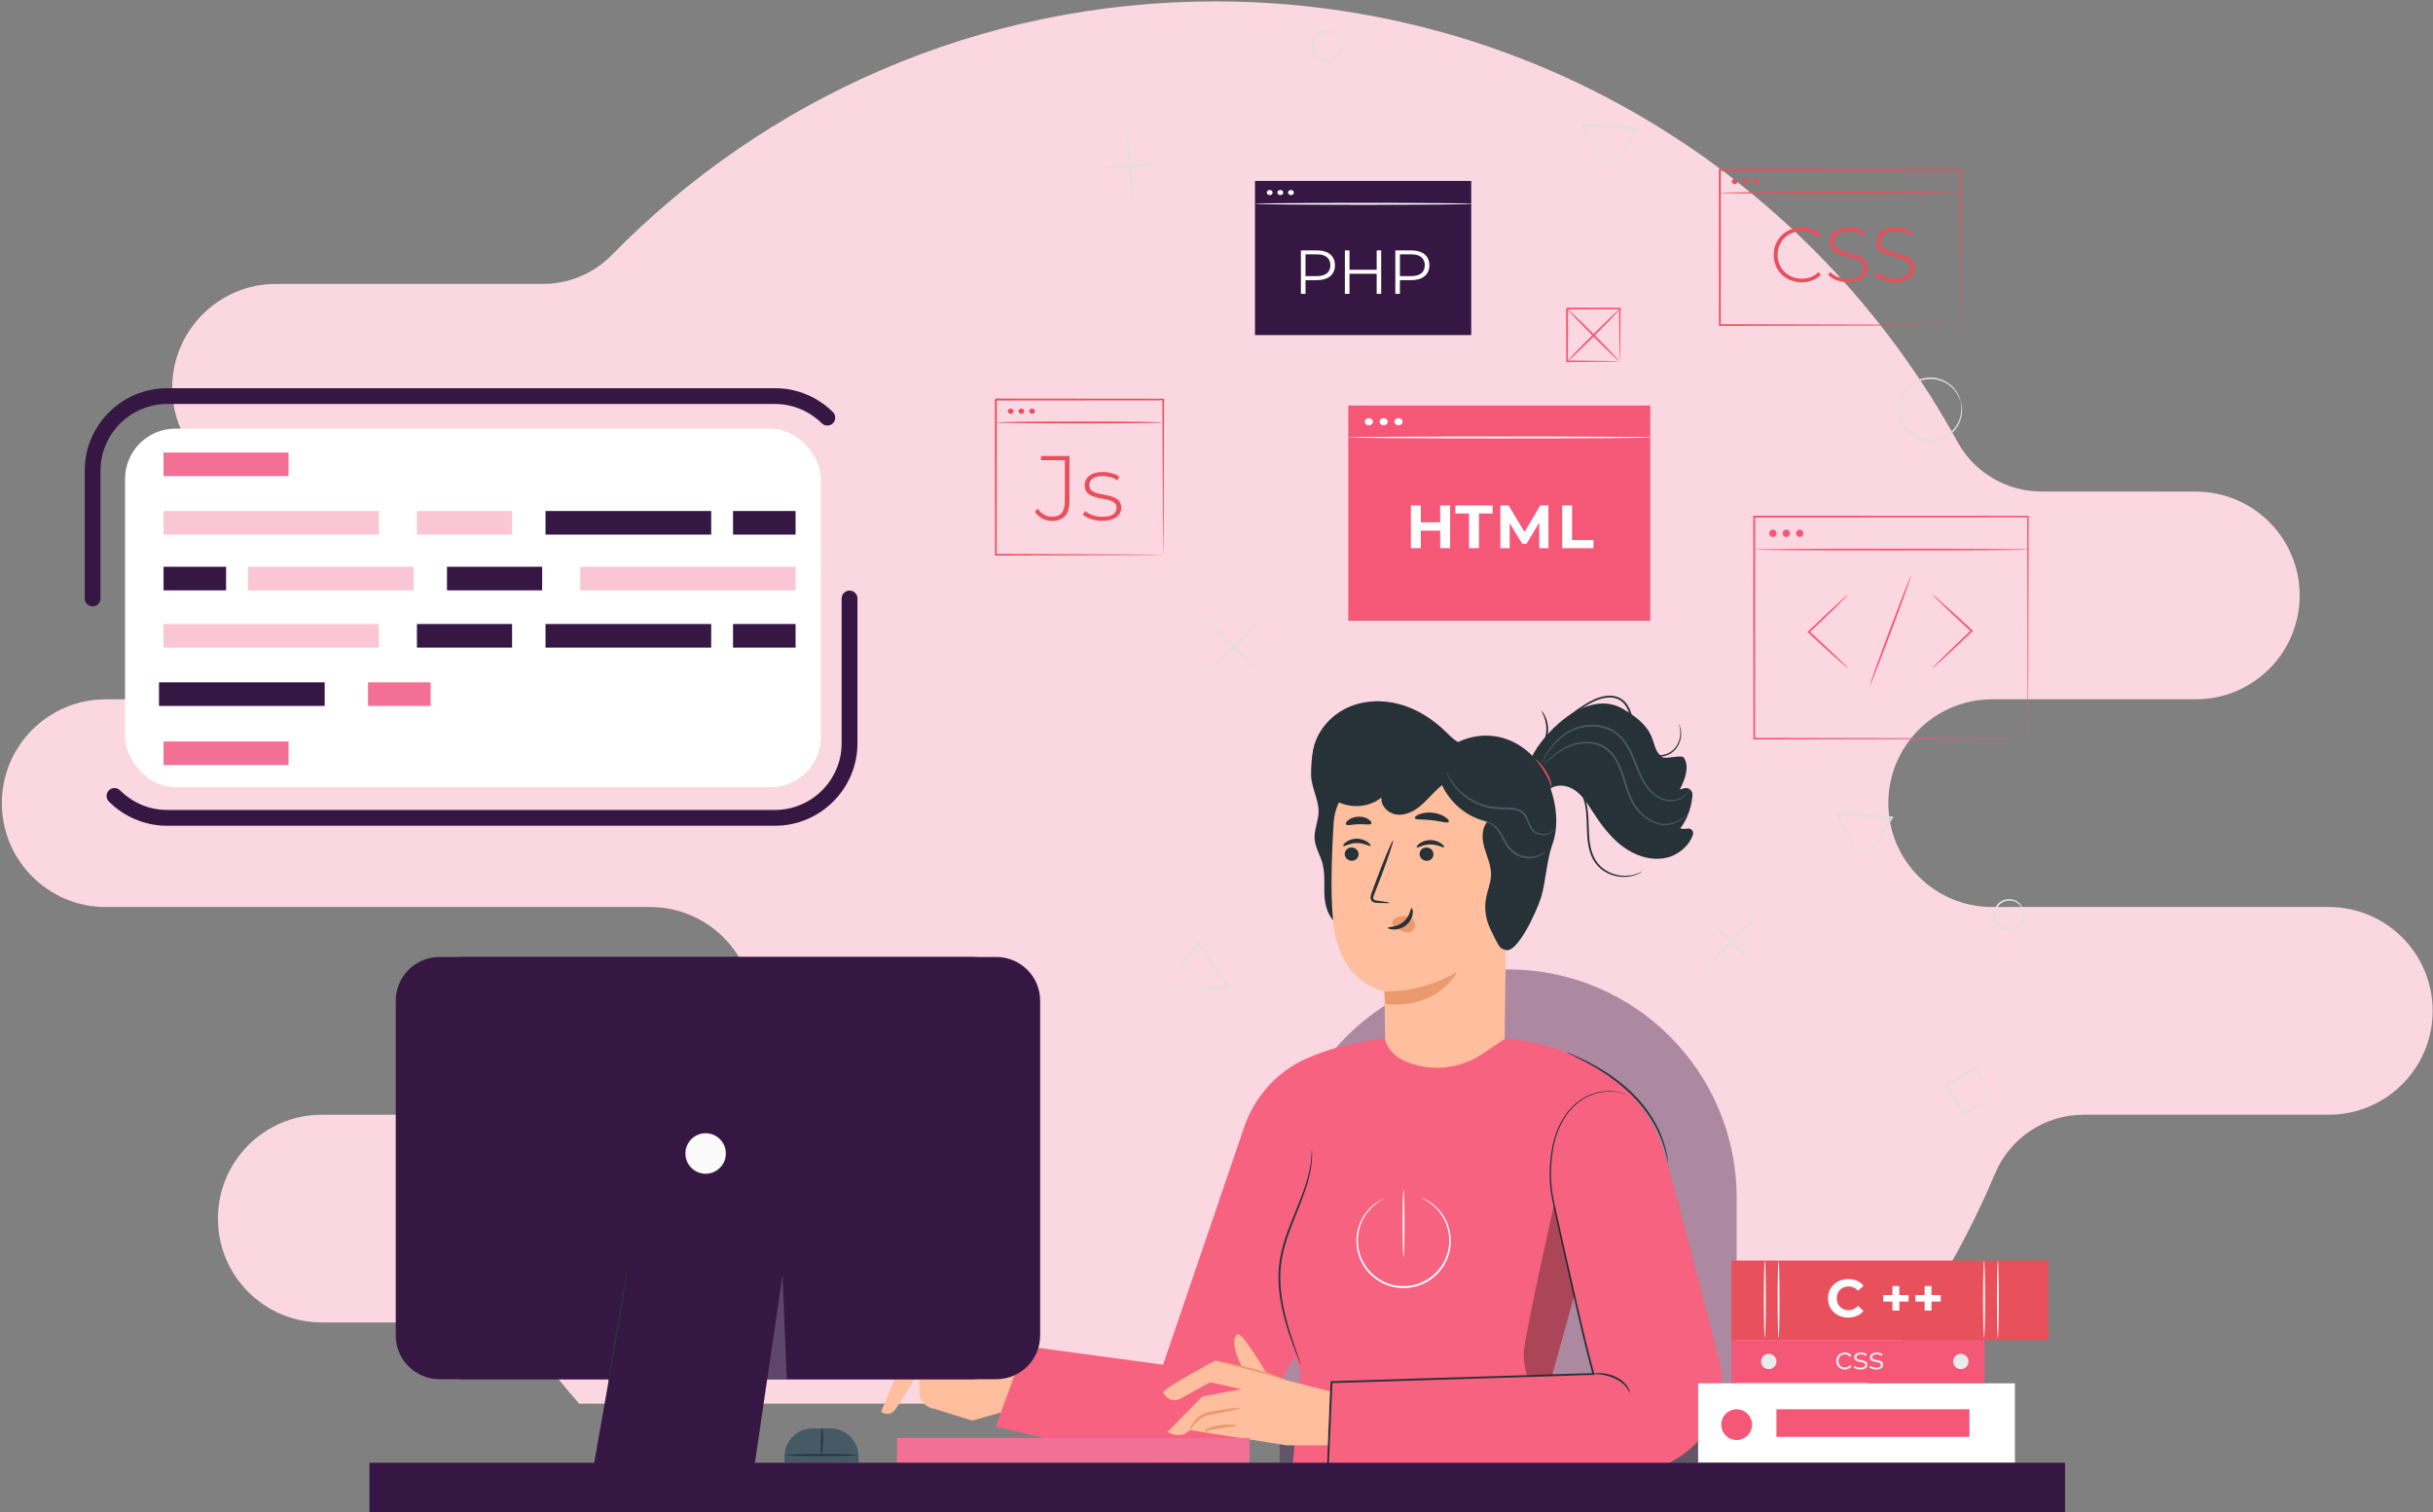 <svg width="1158" height="720" viewBox="0 0 1158 720" fill="none" xmlns="http://www.w3.org/2000/svg">
<rect x="0" y="0" width="1158" height="720" fill="#808080" stroke="none"/>
<path fill-rule="evenodd" clip-rule="evenodd" d="M275.67 668.25C269.774 661.527 264.101 654.604 258.654 647.494C250.013 636.213 236.612 629.601 222.407 629.601C194.995 629.571 153.162 629.571 153.162 629.571C125.856 629.571 103.722 607.438 103.722 580.131C103.722 552.825 125.859 530.688 153.162 530.688H309.399C336.705 530.688 358.843 508.554 358.843 481.248C358.843 453.942 336.705 431.808 309.399 431.808H50.323C23.017 431.808 0.88 409.671 0.88 382.365C0.88 355.059 23.014 332.921 50.323 332.921H228.318C255.624 332.921 277.761 310.788 277.761 283.481C277.761 256.175 255.624 234.042 228.318 234.042H131.412C104.106 234.042 81.969 211.904 81.969 184.598C81.969 157.292 104.106 135.155 131.412 135.155H258.508C270.871 135.155 282.711 130.143 291.316 121.268C364.308 46.825 465.987 0.667 578.367 0.667C730.649 0.667 863.286 85.426 931.636 210.281C939.648 224.903 954.998 233.994 971.674 233.994C1001.71 234.034 1045.1 234.034 1045.1 234.034C1072.41 234.034 1094.54 256.168 1094.54 283.474C1094.54 310.78 1072.41 332.914 1045.1 332.914H948.195C920.889 332.914 898.751 355.051 898.751 382.358C898.751 409.664 920.889 431.801 948.195 431.801H1108.39C1135.69 431.801 1157.83 453.938 1157.83 481.241C1157.83 508.547 1135.69 530.681 1108.39 530.681H991.687C973.3 530.681 956.705 541.706 949.569 558.652C932.67 598.931 909.4 635.888 881.037 668.242H275.67V668.25Z" fill="#FBD7E1"/>
<g clip-path="url(#clip0_3346_3788)">
<path d="M948.295 522.403C948.261 522.385 948.018 522.038 947.601 521.378C947.132 520.613 946.558 519.693 945.864 518.581C944.404 516.184 942.355 512.814 939.958 508.767L940.496 508.906C936.449 511.268 931.724 514.013 926.687 516.948C926.652 517.087 926.999 515.784 926.86 516.34V516.358L926.878 516.392L926.912 516.444L926.982 516.566L927.121 516.809L927.399 517.278L927.937 518.216C928.302 518.842 928.649 519.45 928.997 520.075C929.692 521.291 930.387 522.489 931.047 523.653C932.367 525.981 933.617 528.17 934.781 530.202L934.243 530.063C938.342 527.735 941.799 525.842 944.266 524.504C945.412 523.896 946.367 523.375 947.166 522.941C947.879 522.576 948.261 522.385 948.295 522.403C948.33 522.42 948.035 522.628 947.41 523.01C946.663 523.48 945.759 524.035 944.682 524.695C942.303 526.155 938.846 528.256 934.642 530.723L934.312 530.914L934.121 530.567C932.94 528.552 931.672 526.363 930.317 524.07C929.64 522.906 928.945 521.725 928.25 520.492C927.903 519.884 927.538 519.259 927.173 518.651L926.634 517.713L926.357 517.244L926.218 517L926.148 516.879L926.113 516.827L926.096 516.792L926.079 516.775C925.922 517.33 926.27 516.028 926.252 516.149C931.307 513.248 936.049 510.539 940.114 508.211L940.461 508.02L940.652 508.367C943.05 512.606 945.012 516.149 946.333 518.598C946.923 519.71 947.427 520.648 947.844 521.43C948.174 522.072 948.33 522.403 948.295 522.403Z" fill="#E0E0E0"/>
<path d="M811.207 461.206C811.033 461.033 816.679 455.092 823.818 447.953C830.957 440.813 836.898 435.168 837.072 435.342C837.245 435.515 831.6 441.456 824.461 448.595C817.321 455.735 811.381 461.38 811.207 461.206Z" fill="#E0E0E0"/>
<path d="M837.072 461.206C836.898 461.38 830.957 455.735 823.818 448.595C816.679 441.456 811.033 435.515 811.207 435.342C811.381 435.168 817.321 440.813 824.461 447.953C831.6 455.092 837.245 461.033 837.072 461.206Z" fill="#E0E0E0"/>
<path d="M574.622 320.922C574.448 320.749 580.094 314.808 587.233 307.669C594.372 300.53 600.313 294.884 600.487 295.058C600.66 295.232 595.015 301.172 587.876 308.312C580.736 315.451 574.796 321.096 574.622 320.922Z" fill="#E0E0E0"/>
<path d="M600.487 320.922C600.313 321.096 594.372 315.451 587.233 308.312C580.094 301.172 574.448 295.232 574.622 295.058C574.796 294.884 580.736 300.53 587.876 307.669C595.015 314.808 600.66 320.749 600.487 320.922Z" fill="#E0E0E0"/>
<path d="M539.169 94.533C538.925 94.55 538.109 87.55 537.362 78.9C536.615 70.232 536.198 63.197 536.441 63.179C536.685 63.162 537.501 70.162 538.248 78.813C538.995 87.463 539.412 94.498 539.169 94.533Z" fill="#E0E0E0"/>
<path d="M553.482 77.475C553.499 77.719 546.499 78.535 537.848 79.282C529.18 80.029 522.145 80.446 522.128 80.203C522.111 79.959 529.111 79.143 537.761 78.396C546.412 77.649 553.464 77.232 553.482 77.475Z" fill="#E0E0E0"/>
<path d="M394.125 266.327C394.107 266.327 393.986 266.154 393.795 265.841C393.569 265.459 393.274 265.007 392.944 264.451C392.162 263.166 391.12 261.411 389.817 259.24C387.142 254.689 383.39 248.349 378.926 240.775L379.464 240.914C371.96 245.257 363.153 250.381 353.738 255.835C353.704 255.974 354.051 254.672 353.912 255.227V255.245L353.929 255.28L353.964 255.332L354.034 255.436L354.155 255.662L354.416 256.096L354.92 256.982L355.927 258.736C356.587 259.9 357.265 261.047 357.907 262.176C359.21 264.451 360.495 266.675 361.746 268.846C364.23 273.171 366.575 277.253 368.712 281.023L368.173 280.884C375.834 276.558 382.243 272.945 386.829 270.34C389.053 269.106 390.842 268.116 392.144 267.387C392.718 267.074 393.187 266.814 393.586 266.605C393.934 266.414 394.107 266.327 394.125 266.327C394.159 266.345 393.569 266.727 392.388 267.439C391.12 268.203 389.4 269.228 387.246 270.531C382.643 273.241 376.233 277.027 368.573 281.544L368.243 281.735L368.052 281.387C365.88 277.653 363.501 273.571 360.999 269.263C359.749 267.109 358.463 264.885 357.143 262.61C356.483 261.481 355.823 260.334 355.145 259.171L354.138 257.416L353.634 256.53L353.374 256.096L353.252 255.87L353.182 255.766L353.148 255.714L353.13 255.679V255.662C352.974 256.218 353.321 254.897 353.304 255.036C362.736 249.617 371.56 244.545 379.082 240.219L379.429 240.028L379.62 240.376C383.998 248.123 387.663 254.602 390.286 259.257C391.502 261.446 392.474 263.201 393.204 264.503C393.829 265.702 394.177 266.345 394.125 266.327Z" fill="#E0E0E0"/>
<path d="M963.077 433.587C962.991 433.605 962.834 433.014 962.278 432.076C961.722 431.156 960.663 429.905 958.874 429.21C957.137 428.498 954.635 428.498 952.586 429.957C950.536 431.329 949.233 434.23 949.98 437.009C950.675 439.806 953.246 441.699 955.695 441.89C958.179 442.151 960.385 440.935 961.549 439.459C962.765 437.982 963.077 436.349 963.112 435.29C963.147 434.195 962.991 433.605 963.077 433.587C963.112 433.57 963.39 434.143 963.477 435.29C963.546 436.401 963.321 438.173 962.07 439.858C960.871 441.526 958.457 442.967 955.643 442.724C952.864 442.551 949.928 440.431 949.129 437.235C948.278 434.056 949.806 430.773 952.134 429.262C954.462 427.664 957.276 427.751 959.134 428.619C961.045 429.471 962.122 430.895 962.591 431.92C963.077 432.927 963.112 433.57 963.077 433.587Z" fill="#E0E0E0"/>
<path d="M638.371 20.153C638.284 20.17 638.128 19.58 637.572 18.642C637.016 17.721 635.957 16.47 634.168 15.775C632.431 15.063 629.929 15.063 627.88 16.522C625.83 17.895 624.527 20.796 625.274 23.575C625.969 26.372 628.54 28.265 630.989 28.456C633.473 28.716 635.679 27.5 636.843 26.024C638.059 24.548 638.371 22.915 638.406 21.855C638.458 20.761 638.302 20.17 638.371 20.153C638.406 20.136 638.684 20.709 638.771 21.855C638.84 22.967 638.615 24.739 637.364 26.424C636.165 28.091 633.751 29.533 630.937 29.29C628.157 29.116 625.222 26.997 624.423 23.801C623.572 20.622 625.1 17.339 627.428 15.828C629.756 14.229 632.57 14.316 634.428 15.185C636.339 16.036 637.416 17.46 637.885 18.485C638.371 19.493 638.406 20.136 638.371 20.153Z" fill="#E0E0E0"/>
<path d="M315.367 218.958C315.281 218.975 315.124 218.385 314.568 217.447C314.013 216.526 312.953 215.275 311.164 214.58C309.427 213.868 306.925 213.868 304.876 215.327C302.826 216.7 301.523 219.6 302.27 222.38C302.965 225.176 305.536 227.07 307.985 227.261C310.469 227.521 312.675 226.305 313.839 224.829C315.055 223.352 315.367 221.72 315.402 220.66C315.437 219.583 315.281 218.975 315.367 218.958C315.402 218.94 315.68 219.514 315.767 220.66C315.836 221.772 315.611 223.544 314.36 225.228C313.161 226.896 310.747 228.338 307.933 228.095C305.154 227.921 302.218 225.802 301.419 222.606C300.568 219.427 302.096 216.144 304.424 214.633C306.752 213.034 309.566 213.121 311.424 213.99C313.335 214.841 314.412 216.265 314.881 217.29C315.367 218.298 315.402 218.94 315.367 218.958Z" fill="#E0E0E0"/>
<path d="M933.218 191.182C933.113 191.217 932.853 189.914 931.689 187.865C930.56 185.867 928.284 183.105 924.428 181.524C922.517 180.76 920.242 180.274 917.827 180.482C915.43 180.691 912.859 181.455 910.636 183.036C909.507 183.8 908.482 184.755 907.596 185.867C906.693 186.961 905.946 188.229 905.425 189.602C904.313 192.329 904.105 195.525 904.869 198.547C905.685 201.57 907.422 204.245 909.733 206.086C910.862 207.024 912.13 207.771 913.45 208.292C914.77 208.831 916.125 209.178 917.48 209.282C920.19 209.578 922.795 208.987 925.001 208.014C927.207 207.007 928.962 205.478 930.247 203.88C932.853 200.615 933.478 197.088 933.496 194.795C933.513 192.468 933.113 191.2 933.218 191.182C933.252 191.182 933.339 191.495 933.496 192.086C933.669 192.694 933.826 193.614 933.86 194.795C933.965 197.14 933.426 200.823 930.768 204.28C929.448 205.982 927.642 207.615 925.331 208.692C923.039 209.751 920.277 210.412 917.411 210.116C915.986 210.012 914.527 209.665 913.137 209.091C911.73 208.553 910.393 207.771 909.177 206.781C906.71 204.836 904.869 201.987 904 198.773C903.184 195.56 903.41 192.155 904.608 189.272C905.182 187.813 905.963 186.475 906.936 185.311C907.874 184.147 908.968 183.122 910.167 182.341C912.529 180.691 915.239 179.909 917.775 179.718C920.329 179.527 922.691 180.083 924.671 180.916C928.667 182.653 930.942 185.589 932.002 187.691C932.558 188.751 932.87 189.636 933.009 190.244C933.183 190.852 933.252 191.182 933.218 191.182Z" fill="#E0E0E0"/>
<path d="M886.439 411.075C886.439 411.127 886.127 410.554 885.536 409.46C884.876 408.226 884.007 406.628 882.965 404.683C880.742 400.566 877.563 394.643 873.95 387.677L873.603 387L874.349 387.052C878.345 387.295 882.705 387.573 887.238 387.851C891.946 388.164 896.462 388.459 900.596 388.737L901.326 388.789L900.926 389.397C896.723 395.876 893.04 401.365 890.487 405.169C889.271 406.976 888.281 408.452 887.516 409.581C886.804 410.606 886.439 411.127 886.439 411.075C886.439 411.023 886.804 410.415 887.482 409.321C888.211 408.122 889.166 406.576 890.348 404.683C892.78 400.74 896.167 395.285 900.214 388.963L900.544 389.623C896.41 389.362 891.894 389.084 887.186 388.789C882.653 388.494 878.31 388.198 874.297 387.938L874.697 387.312C878.154 394.104 881.037 399.976 883.104 404.214C884.094 406.246 884.911 407.914 885.553 409.217C886.109 410.363 886.439 411.04 886.439 411.075Z" fill="#E0E0E0"/>
<path d="M765.298 83.069C765.298 83.121 764.985 82.547 764.394 81.453C763.734 80.22 762.866 78.622 761.824 76.676C759.6 72.559 756.421 66.636 752.808 59.671L752.461 58.993L753.208 59.045C757.203 59.288 761.563 59.566 766.097 59.844C770.804 60.157 775.32 60.452 779.455 60.73L780.184 60.782L779.785 61.39C775.581 67.87 771.898 73.359 769.345 77.163C768.129 78.969 767.139 80.446 766.375 81.575C765.662 82.6 765.298 83.121 765.298 83.069C765.298 83.016 765.662 82.409 766.34 81.314C767.069 80.116 768.025 78.57 769.206 76.676C771.638 72.733 775.025 67.279 779.072 60.956L779.403 61.616C775.268 61.355 770.752 61.078 766.045 60.782C761.511 60.487 757.168 60.192 753.156 59.931L753.555 59.306C757.012 66.098 759.896 71.969 761.963 76.207C762.953 78.24 763.769 79.907 764.412 81.21C764.985 82.356 765.298 83.016 765.298 83.069Z" fill="#E0E0E0"/>
<path d="M555.202 470.5C555.167 470.517 555.514 469.979 556.192 468.936C556.956 467.773 557.946 466.261 559.162 464.42C561.733 460.529 565.433 454.901 569.862 448.387L570.21 447.866L570.557 448.387C573.111 452.174 575.907 456.308 578.843 460.633C581.101 464.003 583.272 467.234 585.287 470.257L585.739 470.934H584.922C576.202 470.917 568.664 470.778 563.4 470.691C560.899 470.639 558.849 470.604 557.286 470.569C555.896 470.552 555.167 470.517 555.202 470.5C555.254 470.482 556.07 470.448 557.547 470.43C559.145 470.395 561.247 470.361 563.8 470.309C569.098 470.222 576.428 470.083 584.922 470.065L584.558 470.743C582.525 467.738 580.337 464.507 578.078 461.137C575.178 456.794 572.398 452.643 569.845 448.856H570.54C566.18 455.144 562.393 460.46 559.648 464.298C558.328 466.14 557.251 467.651 556.418 468.815C555.671 469.892 555.254 470.482 555.202 470.5Z" fill="#E0E0E0"/>
<path opacity="0.4" d="M826.579 696.385H609.066V570.276C609.066 510.208 657.756 461.519 717.823 461.519C777.89 461.519 826.579 510.208 826.579 570.276V696.385Z" fill="#361643"/>
<path d="M442.449 635.206L431.506 642.936L419.329 672.153C419.329 672.153 422.629 674.359 425.183 672.014C427.736 669.669 437.499 652.664 437.499 652.664L437.568 662.704C437.603 666.786 440.66 670.19 444.707 670.677L462.738 676.305L484.868 669.999L486.761 643.666L442.449 635.206Z" fill="#FFBE9D"/>
<path d="M639.048 441.057C633.628 439.493 630.97 433.292 630.484 427.664C629.998 422.036 630.918 416.269 629.39 410.832C628.295 406.976 626.002 403.432 625.707 399.437C625.395 395.129 627.462 390.978 627.583 386.652C627.739 380.625 624.126 375.031 624.022 369.004C623.901 360.666 625.394 346.891 633.715 347.36C642.035 347.829 655.411 362.438 654.368 370.706" fill="#263238"/>
<path d="M717.823 372.026L717.666 380.347L715.999 504.997C715.808 519.467 703.214 530.827 687.72 530.497C672.069 530.167 659.371 518.06 659.319 503.434C659.267 488.078 658.937 471.924 658.937 471.924C658.937 471.924 639.169 468.641 635.07 442.846C633.037 430.026 633.68 408.991 634.757 391.794C635.73 376.317 649.383 364.765 664.808 366.398L717.823 372.026Z" fill="#FFBE9D"/>
<path d="M640.038 406.455C639.968 408.209 641.41 409.703 643.234 409.79C645.058 409.894 646.586 408.556 646.638 406.802C646.708 405.048 645.266 403.554 643.46 403.467C641.618 403.38 640.09 404.718 640.038 406.455Z" fill="#263238"/>
<path d="M639.308 402.755C639.725 403.189 642.227 401.33 645.787 401.348C649.348 401.313 651.954 403.137 652.336 402.703C652.527 402.511 652.11 401.73 650.964 400.896C649.852 400.08 647.941 399.263 645.718 399.281C643.495 399.298 641.636 400.114 640.559 400.948C639.482 401.782 639.117 402.564 639.308 402.755Z" fill="#263238"/>
<path d="M675.665 406.455C675.595 408.209 677.037 409.703 678.861 409.79C680.685 409.894 682.213 408.556 682.265 406.802C682.335 405.048 680.893 403.554 679.087 403.467C677.245 403.38 675.734 404.718 675.665 406.455Z" fill="#263238"/>
<path d="M674.309 403.415C674.726 403.849 677.228 401.99 680.789 402.008C684.35 401.973 686.955 403.797 687.337 403.363C687.528 403.172 687.112 402.39 685.965 401.556C684.853 400.74 682.943 399.923 680.719 399.941C678.496 399.958 676.637 400.774 675.56 401.608C674.483 402.442 674.101 403.224 674.309 403.415Z" fill="#263238"/>
<path d="M661.386 429.818C661.403 429.61 659.197 429.227 655.602 428.776C654.698 428.689 653.83 428.498 653.673 427.873C653.465 427.212 653.847 426.24 654.281 425.18C655.133 422.974 656.036 420.681 656.974 418.267C660.708 408.418 663.401 400.306 663.019 400.167C662.619 400.028 659.267 407.896 655.532 417.746C654.629 420.177 653.778 422.488 652.961 424.711C652.614 425.736 652.023 426.917 652.492 428.272C652.735 428.949 653.413 429.436 653.986 429.61C654.577 429.783 655.08 429.801 655.532 429.818C659.128 430.009 661.369 430.026 661.386 429.818Z" fill="#263238"/>
<path d="M658.919 471.941C658.919 471.941 676.272 473.053 693.469 462.718C693.469 462.718 685.096 480.435 659.266 478.021L658.919 471.941Z" fill="#EB996E"/>
<path d="M662.898 438.399C664.183 436.714 666.424 435.776 668.647 436.019C670.193 436.193 671.757 436.923 672.695 438.191C673.633 439.441 673.824 441.23 672.972 442.429C672.017 443.784 670.002 444.097 668.3 443.61C666.597 443.124 665.138 442.012 663.749 440.9C663.367 440.588 662.967 440.275 662.724 439.841C662.481 439.424 662.429 438.868 662.724 438.521" fill="#EB996E"/>
<path d="M671.861 432.284C671.287 432.25 671.27 436.123 667.97 438.85C664.669 441.595 660.552 441.161 660.518 441.717C660.466 441.96 661.438 442.464 663.175 442.516C664.878 442.568 667.379 442.029 669.394 440.344C671.409 438.659 672.277 436.419 672.416 434.838C672.555 433.222 672.121 432.267 671.861 432.284Z" fill="#263238"/>
<path d="M673.389 389.466C673.737 390.439 677.297 389.97 681.466 390.474C685.653 390.891 689.023 392.124 689.578 391.256C689.822 390.839 689.231 389.935 687.876 388.997C686.521 388.059 684.367 387.173 681.866 386.896C679.365 386.618 677.054 387.017 675.543 387.642C673.997 388.25 673.233 389.015 673.389 389.466Z" fill="#263238"/>
<path d="M640.628 392.454C641.253 393.271 643.703 392.419 646.656 392.385C649.609 392.246 652.093 392.923 652.683 392.089C652.926 391.672 652.544 390.873 651.45 390.109C650.373 389.345 648.584 388.719 646.551 388.789C644.519 388.858 642.765 389.588 641.74 390.422C640.68 391.221 640.35 392.055 640.628 392.454Z" fill="#263238"/>
<path d="M727.342 364.106C732.709 349.532 755.048 327.558 772.227 337.355C791.039 348.073 784.352 355.49 791.178 360.423C792.811 361.604 800.437 359.068 801.496 360.77C804.293 365.269 801.931 371.071 799.533 375.813C800.072 375.744 800.645 375.57 801.236 375.362C803.355 374.58 805.648 376.161 805.526 378.401C805.196 384.099 803.06 390.161 799.707 394.365C800.888 394.643 802.104 394.678 803.303 394.469C804.953 394.191 806.291 395.807 805.752 397.405C803.859 402.894 798.613 407.219 792.794 408.418C785.62 409.911 778.046 407.306 772.192 402.894C766.339 398.482 761.944 392.437 757.966 386.288C755.656 382.709 753.38 378.975 749.941 376.456C746.501 373.955 741.551 372.982 738.025 375.362" fill="#263238"/>
<path d="M738.042 374.788C737.973 374.754 738.042 374.528 738.007 374.128C737.973 373.729 737.834 373.138 737.573 372.426C737.069 371.002 736.044 369.108 734.776 367.145C733.491 365.182 732.171 363.515 731.111 362.403C730.069 361.291 729.287 360.718 729.357 360.597C729.409 360.51 730.347 360.892 731.546 361.934C732.761 362.976 734.203 364.627 735.523 366.659C736.826 368.691 737.782 370.689 738.164 372.252C738.372 373.034 738.424 373.694 738.337 374.163C738.285 374.597 738.059 374.823 738.042 374.788Z" fill="#E8505B"/>
<path d="M781.642 414.775C781.659 414.792 781.451 414.966 781.016 415.244C780.599 415.557 779.939 415.904 779.036 416.304C777.264 417.085 774.398 417.745 770.907 417.381C767.467 416.981 763.264 415.418 760.137 411.857C758.591 410.085 757.445 407.862 756.715 405.447C755.985 403.033 755.621 400.427 755.447 397.787C755.117 392.506 755.325 387.486 754.387 383.074C753.936 380.868 753.224 378.853 752.251 377.116C751.261 375.414 749.993 374.024 748.638 373.016C745.945 370.949 743.097 370.393 741.238 370.515C739.345 370.671 738.389 371.227 738.354 371.14C738.337 371.106 738.58 370.984 739.032 370.758C739.501 370.55 740.23 370.307 741.203 370.168C743.131 369.924 746.154 370.393 749.02 372.513C750.462 373.538 751.817 374.962 752.894 376.751C753.936 378.54 754.7 380.642 755.204 382.9C756.211 387.434 756.038 392.523 756.35 397.735C756.524 400.34 756.871 402.859 757.566 405.204C758.261 407.532 759.338 409.668 760.78 411.336C763.698 414.723 767.693 416.304 771.011 416.773C774.381 417.224 777.16 416.668 778.932 416.008C780.721 415.313 781.59 414.688 781.642 414.775Z" fill="#263238"/>
<path d="M798.978 344.651C798.995 344.633 799.186 344.963 799.481 345.623C799.742 346.301 800.072 347.326 800.141 348.715C800.211 350.087 800.055 351.825 799.308 353.648C798.578 355.472 797.223 357.418 795.069 358.738C792.933 360.041 790.049 360.579 787.148 360.006C784.282 359.45 781.294 357.609 779.731 354.639C778.029 351.772 777.421 348.316 776.743 344.928C776.066 341.541 775.406 337.876 773.096 335.114C771.966 333.759 770.42 332.787 768.753 332.37C767.085 331.901 765.331 331.987 763.663 332.283C760.311 332.925 757.288 334.489 754.596 336.156C749.142 339.491 744.643 343.139 741.134 346.457C737.608 349.775 735.054 352.763 733.335 354.847C732.536 355.854 731.893 356.654 731.389 357.296C730.955 357.852 730.694 358.147 730.677 358.13C730.659 358.113 730.851 357.783 731.233 357.192C731.615 356.584 732.24 355.733 733.039 354.639C734.672 352.467 737.191 349.41 740.682 346.005C744.174 342.601 748.673 338.866 754.162 335.462C756.889 333.759 759.981 332.126 763.507 331.432C765.261 331.102 767.155 331.015 768.996 331.518C770.837 331.987 772.54 333.064 773.79 334.558C776.309 337.598 776.934 341.402 777.612 344.789C778.289 348.194 778.863 351.547 780.443 354.256C781.902 357.053 784.595 358.738 787.287 359.294C789.997 359.867 792.707 359.398 794.722 358.199C796.771 357.018 798.092 355.194 798.821 353.475C799.586 351.738 799.794 350.087 799.759 348.75C799.724 346.04 798.856 344.685 798.978 344.651Z" fill="#263238"/>
<path d="M733.734 338.501C733.803 338.432 734.759 339.405 735.627 341.385C736.513 343.33 737.208 346.37 736.652 349.67C736.079 352.971 734.411 355.594 732.935 357.14C731.441 358.703 730.225 359.311 730.173 359.224C730.086 359.103 731.146 358.321 732.448 356.723C733.751 355.142 735.228 352.606 735.766 349.532C736.287 346.44 735.749 343.573 735.054 341.645C734.342 339.682 733.612 338.588 733.734 338.501Z" fill="#263238"/>
<path d="M736.305 370.585C732.396 360.649 723.364 352.797 712.889 350.73C706.532 349.48 699.775 350.452 693.956 353.284C691.732 352.033 689.926 350.122 688.084 348.333C681.901 342.288 674.379 337.477 666.024 335.218C657.669 332.96 648.48 333.395 640.715 337.181C632.933 340.968 626.767 348.246 625.064 356.723C623.379 365.2 626.541 374.667 633.472 379.826C640.402 385.002 650.877 385.159 657.53 379.652C657.061 383.456 660.396 386.982 664.165 387.695C667.935 388.407 671.808 386.861 674.883 384.568C677.957 382.292 680.424 379.305 683.169 376.63C684.176 375.622 685.236 374.667 686.33 373.746C690.36 382.466 698.576 389.275 708.026 391.134C705.038 394.382 705.299 399.454 706.532 403.71C707.765 407.949 709.78 412.1 709.676 416.512C709.589 420.212 708.026 423.721 707.331 427.351C706.358 432.406 707.105 437.791 709.415 442.394C710.319 444.183 711.396 446.667 712.386 448.404C714.14 451.496 714.14 451.496 716.694 452.278C722.009 453.911 731.181 434.63 733.56 426.969C735.523 420.577 736.305 409.112 738.598 402.842C742.715 391.568 740.213 380.521 736.305 370.585Z" fill="#263238"/>
<path d="M739.883 394.73C739.9 394.747 739.796 394.938 739.536 395.303C739.258 395.65 738.806 396.137 738.059 396.571C737.33 397.023 736.339 397.405 735.123 397.544C733.925 397.683 732.483 397.544 731.076 396.849C730.381 396.484 729.704 395.998 729.148 395.355C728.592 394.712 728.158 393.931 727.776 393.132C727.011 391.533 726.525 389.692 725.413 388.198C724.319 386.687 722.46 385.819 720.411 385.523C718.361 385.193 716.155 385.297 713.879 385.245C711.586 385.193 709.346 384.881 707.244 384.325C705.159 383.751 703.214 382.935 701.442 382.032C697.933 380.156 695.154 377.811 693.191 375.553C691.228 373.294 689.96 371.193 689.265 369.664C688.866 368.934 688.692 368.292 688.519 367.892C688.362 367.475 688.31 367.267 688.327 367.25C688.536 367.128 689.648 370.776 693.66 375.118C695.64 377.29 698.385 379.496 701.824 381.285C703.561 382.136 705.437 382.9 707.47 383.456C709.502 383.977 711.656 384.273 713.897 384.342C716.138 384.377 718.378 384.29 720.55 384.637C722.704 384.95 724.858 385.958 726.073 387.695C727.307 389.397 727.741 391.273 728.453 392.819C728.801 393.601 729.183 394.313 729.669 394.903C730.155 395.494 730.746 395.946 731.354 396.276C733.925 397.596 736.496 396.988 737.868 396.276C739.327 395.511 739.796 394.643 739.883 394.73Z" fill="#455A64"/>
<path d="M735.871 405.239C735.906 405.274 735.558 405.691 734.794 406.298C734.03 406.889 732.796 407.636 731.111 408.14C729.444 408.643 727.272 408.887 724.98 408.348C722.704 407.844 720.307 406.594 718.466 404.579C716.642 402.546 715.617 400.201 714.54 398.239C713.498 396.241 712.351 394.608 711.101 393.496C709.867 392.367 708.617 391.794 707.713 391.568C706.81 391.342 706.271 391.36 706.271 391.273C706.271 391.238 706.81 391.082 707.783 391.221C708.756 391.342 710.145 391.881 711.517 393.01C712.907 394.104 714.192 395.841 715.269 397.839C716.399 399.819 717.441 402.095 719.126 403.971C720.828 405.829 723.034 407.028 725.153 407.532C727.29 408.07 729.322 407.914 730.92 407.514C734.203 406.681 735.767 405.083 735.871 405.239Z" fill="#455A64"/>
<path d="M804.345 374.945C804.362 374.945 804.31 375.292 804.102 375.935C803.876 376.56 803.407 377.463 802.538 378.419C801.67 379.357 800.35 380.295 798.613 380.903C796.893 381.511 794.722 381.736 792.464 381.146C787.912 380.034 783.622 375.917 780.999 370.515C778.22 365.2 776.708 358.651 772.696 353.162C770.716 350.435 768.041 348.385 765.088 347.221C762.135 346.075 759.025 345.693 756.124 345.918C750.236 346.318 745.442 349.149 742.159 352.102C738.841 355.073 736.826 358.165 735.575 360.319C734.325 362.49 733.769 363.775 733.699 363.741C733.664 363.723 733.786 363.393 734.029 362.785C734.272 362.16 734.672 361.274 735.263 360.145C736.444 357.921 738.389 354.743 741.724 351.633C745.007 348.559 749.941 345.554 756.055 345.085C759.077 344.824 762.326 345.206 765.418 346.405C768.51 347.603 771.358 349.792 773.408 352.623C777.56 358.338 779.036 364.922 781.729 370.133C784.247 375.414 788.329 379.391 792.62 380.52C794.739 381.128 796.789 380.955 798.439 380.416C800.107 379.878 801.409 379.044 802.278 378.175C804.032 376.404 804.223 374.892 804.345 374.945Z" fill="#455A64"/>
<path d="M803.685 387.156C803.702 387.173 803.494 387.434 803.042 387.903C802.591 388.354 801.896 389.015 800.923 389.744C799.933 390.456 798.665 391.29 797.032 391.915C795.417 392.558 793.402 393.01 791.178 392.801C786.749 392.298 781.85 389.484 778.376 384.776C776.622 382.431 775.336 379.617 774.312 376.664C773.269 373.694 772.453 370.567 771.341 367.493C770.23 364.418 768.823 361.517 766.842 359.189C764.914 356.827 762.326 355.246 759.634 354.517C754.179 353.04 748.899 354.43 745.147 356.358C741.325 358.321 738.65 360.631 736.844 362.229C736.01 362.994 735.332 363.619 734.794 364.105C734.325 364.54 734.064 364.765 734.047 364.731C734.03 364.713 734.238 364.453 734.655 363.966C735.089 363.497 735.732 362.803 736.6 361.951C738.355 360.284 740.978 357.852 744.851 355.785C748.655 353.735 754.092 352.189 759.842 353.7C762.673 354.447 765.47 356.132 767.502 358.616C769.587 361.048 771.029 364.053 772.175 367.18C773.304 370.324 774.121 373.451 775.128 376.369C776.136 379.287 777.351 382.014 779.036 384.29C782.337 388.841 787.062 391.62 791.23 392.176C793.332 392.419 795.26 392.02 796.841 391.464C798.439 390.891 799.707 390.126 800.715 389.466C802.695 388.094 803.616 387.086 803.685 387.156Z" fill="#455A64"/>
<path d="M616.206 645.681L619.125 653.029L613.358 719.87H760.92L754.336 699.894L772.68 700.815C800.976 702.239 824.096 676.965 818.59 649.172C818.416 648.338 818.242 647.505 818.016 646.671C808.862 610.905 796.408 562.824 792.065 548.632C784.891 525.164 768.927 514.013 768.927 514.013C768.841 513.995 768.754 513.995 768.667 513.995C746.589 495.982 716.521 494.384 716.521 494.384L705.456 501.801C694.2 509.34 680.043 510.33 668.057 504.893C663.645 502.896 660.31 499.039 658.938 494.384C645.58 495.999 632.448 499.074 621.296 504.164C607.486 510.452 597.029 522.368 592.113 536.733L553.586 649.693L487.96 640.817L473.925 679.136L540.419 694.978C564.998 702.291 591.349 691.4 603.595 668.87L616.206 645.681ZM738.946 654.696C738.946 654.696 745.252 630.534 749.09 617.523L758.401 654.088L738.946 654.696Z" fill="#F6627F"/>
<path d="M789.112 701.197C789.112 701.197 788.852 701.214 788.348 701.231C787.827 701.231 787.08 701.249 786.124 701.266C784.127 701.284 781.226 701.301 777.474 701.336C769.883 701.37 758.87 701.405 744.974 701.457C717.129 701.492 677.837 701.562 631.875 701.614H631.44L631.458 701.179C632.048 687.405 632.656 672.935 633.282 657.979L633.299 657.562L633.716 657.545C647.248 657.128 661.335 656.676 675.735 656.225C704.9 655.321 732.849 654.453 758.384 653.671L757.984 654.21C754.892 642.936 752.374 631.958 749.942 621.484C747.579 610.992 745.339 600.986 743.219 591.537C742.177 586.812 741.17 582.226 740.197 577.78C739.242 573.35 738.165 569.06 737.835 564.804C737.452 560.565 737.522 556.466 737.887 552.592C738.269 548.701 738.859 545.001 739.902 541.597C741.934 534.77 745.53 529.194 749.751 525.547C753.954 521.829 758.662 520.214 762.449 519.641C766.287 519.067 769.292 519.588 771.221 520.127C772.176 520.422 772.888 520.683 773.357 520.909C773.826 521.117 774.052 521.239 774.052 521.239C774.035 521.291 773.097 520.804 771.186 520.266C769.275 519.762 766.287 519.311 762.501 519.918C758.766 520.526 754.145 522.177 750.029 525.859C745.894 529.49 742.386 534.996 740.423 541.753C739.415 545.123 738.842 548.788 738.495 552.662C738.147 556.518 738.095 560.583 738.495 564.769C738.825 568.973 739.919 573.211 740.892 577.658C741.882 582.087 742.907 586.673 743.949 591.398C746.086 600.847 748.361 610.836 750.741 621.327C753.19 631.802 755.726 642.762 758.835 654.001L758.974 654.522L758.436 654.54C732.919 655.339 704.952 656.225 675.787 657.145C661.387 657.597 647.3 658.031 633.768 658.448L634.202 658.014C633.56 672.952 632.934 687.422 632.326 701.214L631.909 700.78C677.872 700.849 717.164 700.901 745.009 700.936C758.888 700.988 769.918 701.023 777.509 701.058C781.261 701.092 784.162 701.11 786.159 701.127C787.115 701.145 787.862 701.162 788.383 701.162C788.852 701.162 789.112 701.197 789.112 701.197Z" fill="#263238"/>
<path d="M624.388 547.399C624.423 547.399 624.44 547.763 624.458 548.476C624.458 549.188 624.545 550.23 624.44 551.585C624.319 554.277 623.746 558.168 622.425 562.824C621.123 567.479 619.038 572.829 616.658 578.718C614.331 584.606 611.673 591.103 610.318 598.259C608.876 605.416 609.276 612.451 610.214 618.687C611.221 624.94 612.767 630.447 614.209 635.015C615.668 639.584 616.971 643.249 617.857 645.785C618.274 646.984 618.604 647.956 618.864 648.703C619.09 649.381 619.195 649.728 619.16 649.746C619.125 649.763 618.969 649.415 618.691 648.773C618.378 648.026 617.996 647.07 617.527 645.907C616.537 643.405 615.13 639.775 613.601 635.206C612.073 630.638 610.457 625.114 609.398 618.809C608.407 612.521 607.973 605.364 609.45 598.086C610.839 590.807 613.532 584.276 615.911 578.388C618.326 572.516 620.48 567.218 621.835 562.615C623.207 558.029 623.885 554.208 624.11 551.533C624.301 548.893 624.301 547.399 624.388 547.399Z" fill="#263238"/>
<path d="M758.401 654.088C758.383 653.984 759.547 653.654 761.475 653.671C763.403 653.689 766.096 654.106 768.805 655.356C771.515 656.59 773.582 658.466 774.625 660.133C775.684 661.783 775.841 663.034 775.754 663.034C775.597 663.086 775.233 661.957 774.104 660.498C773.009 659.021 771.012 657.354 768.423 656.173C765.853 654.991 763.299 654.488 761.44 654.297C759.582 654.14 758.418 654.245 758.401 654.088Z" fill="#263238"/>
<path d="M745.408 500.933C745.426 500.881 746.416 501.245 748.17 501.975C749.039 502.34 750.133 502.774 751.349 503.33C752.582 503.938 753.972 504.598 755.483 505.327C757.012 506.074 758.61 507.03 760.381 507.985C762.119 508.975 763.908 510.156 765.801 511.355C769.518 513.908 773.444 516.948 777.179 520.596C784.631 527.926 789.408 536.351 791.527 542.83C792.065 544.446 792.569 545.905 792.847 547.242C793.16 548.562 793.455 549.692 793.576 550.63C793.872 552.506 794.011 553.548 793.941 553.565C793.872 553.583 793.629 552.558 793.229 550.699C793.055 549.761 792.708 548.667 792.361 547.364C792.03 546.061 791.509 544.619 790.936 543.039C788.678 536.698 783.901 528.465 776.553 521.221C772.871 517.626 768.997 514.603 765.349 512.032C763.473 510.816 761.719 509.635 760.017 508.61C758.28 507.638 756.716 506.648 755.205 505.866C753.729 505.084 752.374 504.389 751.158 503.747C749.977 503.173 748.952 502.687 748.048 502.253C746.311 501.471 745.373 500.985 745.408 500.933Z" fill="#263238"/>
<g opacity="0.3">
<path d="M739.641 573.698C739.641 573.698 724.98 638.437 725.206 644.76C725.432 651.1 726.7 654.592 726.7 654.592L738.928 654.696L739.033 653.497L749.299 616.863L739.641 573.698Z" fill="black"/>
</g>
<path d="M659.094 570.449C659.146 570.536 657.531 571.161 655.064 572.985C652.684 574.827 649.384 578.075 647.56 583.217C646.657 585.77 646.118 588.74 646.361 591.919C646.57 595.081 647.421 598.468 649.28 601.525C651.069 604.6 653.726 607.396 657.096 609.342C658.764 610.332 660.588 611.114 662.533 611.583C664.461 612.121 666.511 612.312 668.561 612.277C670.628 612.26 672.626 611.843 674.554 611.305C676.447 610.662 678.254 609.845 679.886 608.769C683.117 606.632 685.688 603.748 687.321 600.57C688.954 597.391 689.735 594.004 689.77 590.825C689.805 587.646 689.162 584.676 688.12 582.192C686.018 577.137 682.596 574.045 680.112 572.343C677.576 570.64 675.926 570.102 675.978 570.015C675.995 569.98 676.395 570.119 677.159 570.415C677.906 570.71 679.001 571.231 680.321 572.047C682.892 573.698 686.487 576.79 688.728 581.949C689.84 584.502 690.534 587.559 690.534 590.842C690.517 594.125 689.753 597.651 688.068 600.969C686.4 604.27 683.743 607.292 680.39 609.533C678.705 610.645 676.829 611.513 674.849 612.173C672.851 612.746 670.75 613.181 668.613 613.198C666.476 613.233 664.34 613.024 662.342 612.468C660.31 611.965 658.416 611.148 656.679 610.106C653.188 608.074 650.426 605.155 648.585 601.942C646.691 598.746 645.823 595.22 645.649 591.954C645.441 588.671 646.031 585.596 647.004 582.991C648.967 577.71 652.424 574.462 654.908 572.69C656.193 571.822 657.253 571.231 657.982 570.901C658.677 570.588 659.077 570.432 659.094 570.449Z" fill="white"/>
<path d="M668.022 566.489C668.265 566.489 668.474 573.628 668.474 582.435C668.474 591.242 668.265 598.381 668.022 598.381C667.779 598.381 667.57 591.242 667.57 582.435C667.57 573.628 667.779 566.489 668.022 566.489Z" fill="white"/>
<path d="M612.02 657.041L602.466 653.15C602.466 653.15 591.366 634.32 589.091 635.224C586.815 636.127 586.485 641.877 591.001 650.544L578.443 647.696C578.443 647.696 552.335 661.575 553.62 663.173C554.906 664.771 557.32 668.61 562.983 665.292C568.646 661.974 576.098 658.048 576.098 658.048L590.776 661.366L572.293 664.771L555.67 681.69C555.67 681.69 561.663 685.667 566.37 680.821L612.402 688.065L631.892 688.082L632.934 662.322L612.02 657.041Z" fill="#FFBE9D"/>
<path d="M566.353 680.856C566.561 680.978 567.325 679.588 568.871 677.695C569.653 676.774 570.713 675.801 572.033 674.95C573.318 674.134 575.021 673.717 576.879 673.387C584.401 672.066 590.463 670.677 590.393 670.295C590.324 669.913 584.157 670.659 576.619 671.98C574.725 672.31 572.815 672.796 571.303 673.838C569.879 674.828 568.785 675.992 568.055 677.069C566.648 679.258 566.214 680.769 566.353 680.856Z" fill="#EB996E"/>
<path d="M573.579 682.28C573.753 682.28 573.84 681.325 575.108 680.977C576.393 680.665 578.46 680.3 580.597 679.97C584.94 679.292 588.535 679.119 588.553 678.719C588.57 678.337 584.887 677.868 580.388 678.563C578.13 678.928 576.202 679.414 574.726 680.057C573.961 680.422 573.492 681.082 573.423 681.568C573.319 682.054 573.492 682.298 573.579 682.28Z" fill="#EB996E"/>
<path d="M610.752 656.537C610.7 656.659 608.963 656.085 606.149 655.234C603.335 654.383 599.426 653.289 595.066 652.177C590.863 651.118 587.058 650.162 583.897 649.363C581.048 648.616 579.294 648.078 579.329 647.956C579.363 647.835 581.153 648.147 584.053 648.738C586.937 649.328 590.932 650.18 595.292 651.291C599.669 652.403 603.578 653.602 606.357 654.609C609.136 655.634 610.787 656.416 610.752 656.537Z" fill="#EB996E"/>
<path d="M770.961 172.005C770.926 171.971 770.908 171.31 770.874 170.112C770.856 168.809 770.822 167.089 770.769 164.97C770.717 160.489 770.648 154.287 770.578 146.888L770.978 147.287C763.648 147.304 755.049 147.322 745.86 147.357C745.756 147.461 746.711 146.505 746.312 146.905V146.922V146.957V147.009V147.113V147.322V147.756V148.607V150.31C746.312 151.439 746.312 152.568 746.312 153.662C746.312 155.885 746.312 158.039 746.294 160.159C746.277 164.362 746.26 168.34 746.242 172.005L745.843 171.606C753.243 171.693 759.444 171.762 763.925 171.797C766.062 171.832 767.764 171.866 769.067 171.901C770.266 171.953 770.926 171.988 770.961 172.005C770.995 172.04 770.387 172.057 769.241 172.092C767.955 172.11 766.27 172.144 764.186 172.196C759.635 172.248 753.347 172.318 745.843 172.387H745.461V171.988C745.443 168.323 745.426 164.345 745.409 160.141C745.409 158.039 745.409 155.868 745.391 153.645C745.391 152.533 745.391 151.421 745.391 150.292V148.59V147.739V147.304V147.096V146.992V146.94V146.922V146.905C744.992 147.304 745.947 146.349 745.843 146.453C755.032 146.471 763.63 146.488 770.961 146.523H771.36V146.905C771.273 154.409 771.204 160.697 771.169 165.248C771.134 167.333 771.099 169.035 771.065 170.303C771.013 171.449 770.995 172.04 770.961 172.005Z" fill="#F55877"/>
<path d="M770.96 147.148C771.134 147.322 765.662 153.054 758.749 159.967C751.835 166.864 746.068 172.318 745.895 172.144C745.721 171.97 751.193 166.238 758.106 159.325C765.037 152.411 770.787 146.974 770.96 147.148Z" fill="#F55877"/>
<path d="M770.561 171.849C770.387 172.023 764.759 166.638 757.985 159.811C751.21 152.985 745.877 147.305 746.051 147.131C746.225 146.957 751.853 152.342 758.627 159.169C765.402 166.012 770.734 171.675 770.561 171.849Z" fill="#F55877"/>
<path d="M919.686 318.178C919.651 318.126 920.12 317.587 921.024 316.649C922.083 315.59 923.386 314.287 924.915 312.741C928.232 309.475 932.853 305.011 938.012 300.113L938.134 300.008V300.668C932.94 295.874 928.285 291.497 924.949 288.283C923.403 286.772 922.083 285.504 921.024 284.462C920.12 283.541 919.634 283.02 919.669 282.968C919.703 282.916 920.277 283.367 921.267 284.201C922.379 285.174 923.751 286.39 925.384 287.814C928.84 290.889 933.565 295.197 938.742 299.991L939.089 300.321L938.742 300.651L938.62 300.755C933.478 305.654 928.771 310.031 925.349 313.193C923.733 314.652 922.361 315.885 921.249 316.892C920.294 317.761 919.721 318.213 919.686 318.178Z" fill="#F55877"/>
<path d="M879.647 282.985C879.682 283.037 879.213 283.576 878.309 284.514C877.25 285.573 875.947 286.876 874.418 288.422C871.101 291.688 866.48 296.152 861.321 301.051L861.199 301.155V300.495C866.393 305.289 871.049 309.666 874.384 312.88C875.93 314.391 877.25 315.659 878.309 316.701C879.213 317.622 879.699 318.143 879.664 318.195C879.63 318.247 879.056 317.796 878.066 316.962C876.955 315.989 875.582 314.773 873.949 313.349C870.493 310.274 865.768 305.966 860.592 301.172L860.244 300.842L860.592 300.512L860.713 300.408C865.855 295.509 870.562 291.132 873.984 287.971C875.6 286.511 876.972 285.278 878.084 284.271C879.039 283.402 879.595 282.951 879.647 282.985Z" fill="#F55877"/>
<path d="M889.913 326.464C889.687 326.377 893.891 314.599 899.293 300.182C904.713 285.747 909.298 274.126 909.524 274.213C909.75 274.3 905.564 286.06 900.144 300.495C894.742 314.93 890.156 326.55 889.913 326.464Z" fill="#F55877"/>
<path d="M965.197 351.651C965.197 351.651 965.162 350.973 965.162 349.688C965.145 348.385 965.145 346.492 965.127 344.025C965.11 339.057 965.075 331.814 965.023 322.59C964.971 304.125 964.902 277.757 964.832 245.951L965.214 246.334C927.955 246.351 883.139 246.386 834.971 246.403H834.953L835.405 245.951C835.387 284.166 835.37 320.262 835.353 351.668L834.953 351.269C873.62 351.355 906.137 351.425 929.014 351.477C940.461 351.529 949.477 351.564 955.678 351.581C958.753 351.599 961.115 351.616 962.748 351.633C963.529 351.651 964.137 351.651 964.572 351.651C964.971 351.633 965.197 351.651 965.197 351.651C965.197 351.651 965.006 351.668 964.606 351.668C964.172 351.668 963.581 351.685 962.817 351.685C961.202 351.703 958.857 351.72 955.817 351.738C949.633 351.755 940.652 351.807 929.24 351.842C906.311 351.894 873.707 351.963 834.918 352.05H834.519V351.651C834.502 320.245 834.484 284.149 834.467 245.934V245.482H834.918H834.936C883.121 245.517 927.92 245.535 965.18 245.552H965.562V245.934C965.475 277.844 965.405 304.299 965.371 322.816C965.336 332.005 965.301 339.213 965.266 344.164C965.249 346.596 965.232 348.455 965.232 349.757C965.214 351.008 965.197 351.651 965.197 351.651Z" fill="#F55877"/>
<path d="M966.222 261.62C966.222 261.863 936.814 262.071 900.562 262.071C864.292 262.071 834.884 261.863 834.884 261.62C834.884 261.376 864.275 261.168 900.562 261.168C936.814 261.168 966.222 261.359 966.222 261.62Z" fill="#F55877"/>
<path d="M845.566 253.89C845.566 254.862 844.785 255.644 843.812 255.644C842.839 255.644 842.058 254.862 842.058 253.89C842.058 252.917 842.839 252.135 843.812 252.135C844.785 252.135 845.566 252.934 845.566 253.89Z" fill="#F55877"/>
<path d="M851.959 253.89C851.959 254.862 851.177 255.644 850.205 255.644C849.232 255.644 848.45 254.862 848.45 253.89C848.45 252.917 849.232 252.135 850.205 252.135C851.177 252.135 851.959 252.934 851.959 253.89Z" fill="#F55877"/>
<path d="M858.352 253.89C858.352 254.862 857.57 255.644 856.597 255.644C855.624 255.644 854.843 254.862 854.843 253.89C854.843 252.917 855.624 252.135 856.597 252.135C857.57 252.135 858.352 252.934 858.352 253.89Z" fill="#F55877"/>
<path d="M700.244 86.143H597.324V159.516H700.244V86.143Z" fill="#361643"/>
<path d="M701.044 97.034C701.044 97.278 677.802 97.486 649.158 97.486C620.497 97.486 597.272 97.278 597.272 97.034C597.272 96.791 620.497 96.583 649.158 96.583C677.819 96.583 701.044 96.774 701.044 97.034Z" fill="white"/>
<path d="M605.715 91.667C605.715 92.344 605.089 92.883 604.325 92.883C603.561 92.883 602.936 92.344 602.936 91.667C602.936 90.989 603.561 90.451 604.325 90.451C605.089 90.451 605.715 91.007 605.715 91.667Z" fill="white"/>
<path d="M610.77 91.667C610.77 92.344 610.144 92.883 609.38 92.883C608.616 92.883 607.99 92.344 607.99 91.667C607.99 90.989 608.616 90.451 609.38 90.451C610.144 90.451 610.77 91.007 610.77 91.667Z" fill="white"/>
<path d="M614.435 92.883C615.202 92.883 615.824 92.338 615.824 91.667C615.824 90.995 615.202 90.451 614.435 90.451C613.667 90.451 613.045 90.995 613.045 91.667C613.045 92.338 613.667 92.883 614.435 92.883Z" fill="white"/>
<path d="M635.383 126.286C635.383 130.698 632.187 133.356 626.924 133.356H621.365V139.887H619.177V119.199H626.924C632.187 119.199 635.383 121.857 635.383 126.286ZM633.195 126.286C633.195 122.968 631.006 121.092 626.872 121.092H621.365V131.445H626.872C631.006 131.428 633.195 129.534 633.195 126.286Z" fill="white"/>
<path d="M657.392 119.199V139.887H655.238V130.333H642.297V139.887H640.108V119.199H642.297V128.423H655.238V119.199H657.392Z" fill="white"/>
<path d="M680.321 126.286C680.321 130.698 677.125 133.356 671.861 133.356H666.303V139.887H664.114V119.199H671.861C677.125 119.199 680.321 121.857 680.321 126.286ZM678.132 126.286C678.132 122.968 675.944 121.092 671.809 121.092H666.303V131.445H671.809C675.944 131.428 678.132 129.534 678.132 126.286Z" fill="white"/>
<path d="M492.563 243.624L493.918 242.13C495.586 244.631 497.948 245.986 500.71 245.986C504.792 245.986 506.807 243.658 506.807 238.743V219.097H495.482V217.082H509.031V238.76C509.031 244.944 506.182 248.018 500.693 248.018C497.392 248.018 494.318 246.386 492.563 243.624Z" fill="#E8505B"/>
<path d="M515.423 245.031L516.43 243.276C518.185 244.77 521.294 246.038 524.681 246.038C529.51 246.038 531.438 244.336 531.438 241.748C531.438 235.077 516.257 239.993 516.257 230.995C516.257 227.521 519.157 224.725 524.942 224.725C527.843 224.725 530.987 225.593 532.793 226.965L531.786 228.72C529.858 227.313 527.356 226.653 524.907 226.653C520.426 226.653 518.463 228.494 518.463 230.943C518.463 237.822 533.644 232.958 533.644 241.696C533.644 245.43 530.448 247.966 524.612 247.966C520.825 247.966 517.229 246.698 515.423 245.031Z" fill="#E8505B"/>
<path d="M553.655 264.104C553.655 264.104 553.62 263.617 553.62 262.714C553.603 261.776 553.603 260.438 553.568 258.736C553.551 255.227 553.516 250.138 553.464 243.693C553.412 230.752 553.342 212.322 553.273 190.192L553.655 190.574C530.639 190.592 503.263 190.609 473.977 190.644C473.872 190.748 474.828 189.793 474.428 190.21V190.227V190.262V190.348V190.505V190.818V191.443V192.711V195.23C474.428 196.897 474.428 198.565 474.428 200.215C474.428 203.533 474.428 206.816 474.428 210.064C474.428 216.561 474.428 222.936 474.411 229.137C474.394 241.539 474.376 253.282 474.376 264.104L473.977 263.704C497.722 263.791 517.594 263.86 531.56 263.912C538.525 263.965 544.014 263.999 547.818 264.017C549.677 264.034 551.119 264.051 552.126 264.069C552.595 264.086 552.96 264.086 553.238 264.086C553.499 264.086 553.638 264.086 553.655 264.104C553.655 264.104 553.551 264.121 553.308 264.121C553.03 264.121 552.682 264.138 552.231 264.138C551.223 264.156 549.816 264.173 547.992 264.19C544.205 264.208 538.751 264.242 531.82 264.295C517.785 264.347 497.826 264.416 473.977 264.503H473.577V264.104C473.56 253.282 473.542 241.539 473.542 229.137C473.542 222.936 473.542 216.561 473.525 210.064C473.525 206.816 473.525 203.533 473.525 200.215C473.525 198.565 473.525 196.897 473.525 195.23V192.711V191.443V190.818V190.505V190.348V190.262V190.227V190.21C473.125 190.609 474.081 189.636 473.977 189.741C503.263 189.758 530.622 189.793 553.655 189.81H554.037V190.192C553.95 212.426 553.881 230.943 553.846 243.936C553.811 250.346 553.777 255.401 553.742 258.892C553.724 260.577 553.707 261.88 553.69 262.801C553.672 263.669 553.655 264.104 553.655 264.104Z" fill="#E8505B"/>
<path d="M553.482 201.135C553.482 201.379 535.677 201.587 513.703 201.587C491.73 201.587 473.925 201.379 473.925 201.135C473.925 200.892 491.73 200.684 513.703 200.684C535.659 200.684 553.482 200.892 553.482 201.135Z" fill="#E8505B"/>
<path d="M481.029 196.984C481.797 196.984 482.419 196.432 482.419 195.751C482.419 195.07 481.797 194.517 481.029 194.517C480.262 194.517 479.64 195.07 479.64 195.751C479.64 196.432 480.262 196.984 481.029 196.984Z" fill="#E8505B"/>
<path d="M487.525 195.751C487.525 196.428 486.9 196.984 486.136 196.984C485.371 196.984 484.746 196.428 484.746 195.751C484.746 195.073 485.371 194.517 486.136 194.517C486.9 194.517 487.525 195.073 487.525 195.751Z" fill="#E8505B"/>
<path d="M492.615 195.751C492.615 196.428 491.99 196.984 491.226 196.984C490.461 196.984 489.836 196.428 489.836 195.751C489.836 195.073 490.461 194.517 491.226 194.517C491.99 194.517 492.615 195.073 492.615 195.751Z" fill="#E8505B"/>
<path d="M844.194 121.336C844.194 113.849 849.892 108.308 857.517 108.308C861.148 108.308 864.414 109.489 866.654 111.869L865.473 113.085C863.267 110.913 860.592 110.045 857.587 110.045C851.021 110.045 846.053 114.891 846.053 121.353C846.053 127.815 851.004 132.661 857.587 132.661C860.592 132.661 863.284 131.741 865.473 129.587L866.654 130.803C864.414 133.182 861.148 134.398 857.517 134.398C849.892 134.381 844.194 128.84 844.194 121.336Z" fill="#E8505B"/>
<path d="M870.198 130.889L871.049 129.5C872.804 131.341 876.087 132.731 879.526 132.731C884.668 132.731 886.943 130.49 886.943 127.693C886.943 119.981 870.893 124.619 870.893 115.134C870.893 111.504 873.69 108.308 879.995 108.308C882.827 108.308 885.762 109.194 887.742 110.618L887.048 112.129C884.911 110.653 882.305 109.958 879.995 109.958C875.01 109.958 872.769 112.268 872.769 115.1C872.769 122.812 888.802 118.261 888.802 127.589C888.802 131.22 885.901 134.381 879.544 134.381C875.739 134.381 872.057 132.939 870.198 130.889Z" fill="#E8505B"/>
<path d="M892.554 130.889L893.405 129.5C895.159 131.341 898.442 132.731 901.882 132.731C907.023 132.731 909.299 130.49 909.299 127.693C909.299 119.981 893.249 124.619 893.249 115.134C893.249 111.504 896.045 108.308 902.351 108.308C905.182 108.308 908.118 109.194 910.098 110.618L909.403 112.129C907.266 110.653 904.661 109.958 902.351 109.958C897.365 109.958 895.125 112.268 895.125 115.1C895.125 122.812 911.157 118.261 911.157 127.589C911.157 131.22 908.257 134.381 901.899 134.381C898.095 134.381 894.412 132.939 892.554 130.889Z" fill="#E8505B"/>
<path d="M933.027 154.757C933.027 154.757 933.009 154.288 932.992 153.402C932.975 152.481 932.975 151.178 932.957 149.493C932.94 146.037 932.905 141.034 932.87 134.624C932.818 121.787 932.766 103.34 932.679 80.845L933.044 81.21C901.708 81.227 861.86 81.262 818.59 81.297H818.573L819.024 80.845C819.007 107.092 819.007 132.088 818.99 154.774L818.573 154.357C852.15 154.444 880.707 154.513 900.909 154.566C911.001 154.618 919.009 154.652 924.515 154.67C927.242 154.687 929.344 154.704 930.821 154.722C931.516 154.739 932.054 154.739 932.454 154.739C932.836 154.739 933.027 154.739 933.027 154.757C933.027 154.757 932.853 154.774 932.506 154.774C932.123 154.774 931.602 154.791 930.925 154.791C929.483 154.809 927.399 154.826 924.706 154.843C919.217 154.878 911.244 154.913 901.187 154.948C880.915 155 852.271 155.069 818.573 155.156H818.156V154.739C818.138 132.071 818.138 107.075 818.121 80.811V80.359H818.573H818.59C861.843 80.394 901.708 80.428 933.044 80.446H933.409V80.811C933.322 103.409 933.27 121.909 933.218 134.815C933.183 141.19 933.148 146.176 933.131 149.598C933.114 151.265 933.096 152.533 933.096 153.436C933.061 154.322 933.027 154.757 933.027 154.757Z" fill="#E8505B"/>
<path d="M933.027 91.806C933.027 92.049 907.388 92.258 875.774 92.258C844.142 92.258 818.521 92.049 818.521 91.806C818.521 91.563 844.142 91.355 875.774 91.355C907.405 91.355 933.027 91.546 933.027 91.806Z" fill="#E8505B"/>
<path d="M827.032 86.404C827.032 87.081 826.407 87.637 825.643 87.637C824.878 87.637 824.253 87.081 824.253 86.404C824.253 85.726 824.878 85.17 825.643 85.17C826.407 85.17 827.032 85.726 827.032 86.404Z" fill="#E8505B"/>
<path d="M832.122 86.404C832.122 87.081 831.497 87.637 830.732 87.637C829.968 87.637 829.343 87.081 829.343 86.404C829.343 85.726 829.968 85.17 830.732 85.17C831.497 85.17 832.122 85.726 832.122 86.404Z" fill="#E8505B"/>
<path d="M837.211 86.404C837.211 87.081 836.586 87.637 835.821 87.637C835.057 87.637 834.432 87.081 834.432 86.404C834.432 85.726 835.057 85.17 835.821 85.17C836.586 85.17 837.211 85.726 837.211 86.404Z" fill="#E8505B"/>
<path d="M785.447 193.058H641.724V295.509H785.447V193.058Z" fill="#F55877"/>
<path d="M690.187 240.619V260.959H685.48V252.622H676.239V260.959H671.531V240.619H676.239V248.644H685.48V240.619H690.187Z" fill="white"/>
<path d="M699.22 244.458H692.706V240.619H710.424V244.458H703.91V260.959H699.203V244.458H699.22Z" fill="white"/>
<path d="M743.522 240.619H748.23V257.121H758.426V260.959H743.522V240.619Z" fill="white"/>
<path d="M732.632 260.959L732.597 248.765L726.605 258.823H724.485L718.527 249.026V260.959H714.115V240.619H718.006L725.614 253.247L733.101 240.619H736.957L737.01 260.959H732.632Z" fill="white"/>
<path d="M786.576 208.258C786.576 208.501 754.128 208.709 714.124 208.709C674.102 208.709 641.654 208.501 641.654 208.258C641.654 208.014 674.085 207.806 714.124 207.806C754.128 207.806 786.576 207.997 786.576 208.258Z" fill="white"/>
<path d="M653.449 200.771C653.449 201.709 652.58 202.473 651.521 202.473C650.444 202.473 649.593 201.709 649.593 200.771C649.593 199.833 650.461 199.069 651.521 199.069C652.58 199.069 653.449 199.833 653.449 200.771Z" fill="white"/>
<path d="M660.502 200.771C660.502 201.709 659.633 202.473 658.574 202.473C657.497 202.473 656.646 201.709 656.646 200.771C656.646 199.833 657.514 199.069 658.574 199.069C659.633 199.069 660.502 199.833 660.502 200.771Z" fill="white"/>
<path d="M667.554 200.771C667.554 201.709 666.685 202.473 665.625 202.473C664.566 202.473 663.697 201.709 663.697 200.771C663.697 199.833 664.566 199.069 665.625 199.069C666.685 199.069 667.554 199.833 667.554 200.771Z" fill="white"/>
<path d="M959.013 658.552H808.237V696.385H959.013V658.552Z" fill="white"/>
<path d="M937.387 670.903H845.497V684.035H937.387V670.903Z" fill="#F55877"/>
<path d="M833.911 678.233C833.911 682.28 830.628 685.563 826.58 685.563C822.533 685.563 819.25 682.28 819.25 678.233C819.25 674.186 822.533 670.903 826.58 670.903C830.628 670.903 833.911 674.186 833.911 678.233Z" fill="#F55877"/>
<path d="M944.56 637.934H824.131V658.396H944.56V637.934Z" fill="#F55877"/>
<path d="M974.907 600.118H824.131V637.951H974.907V600.118Z" fill="#E8505B"/>
<path d="M870.041 618.079C870.041 612.746 874.14 608.925 879.664 608.925C882.721 608.925 885.292 610.037 886.96 612.069L884.319 614.501C883.138 613.128 881.644 612.434 879.873 612.434C876.555 612.434 874.21 614.761 874.21 618.096C874.21 621.432 876.572 623.759 879.873 623.759C881.644 623.759 883.138 623.047 884.319 621.657L886.96 624.089C885.292 626.139 882.739 627.251 879.647 627.251C874.14 627.251 870.041 623.429 870.041 618.079Z" fill="white"/>
<path d="M908.395 619.625H903.983V623.933H900.717V619.625H896.34V616.533H900.717V612.225H903.983V616.533H908.395V619.625Z" fill="white"/>
<path d="M923.716 619.625H919.304V623.933H916.038V619.625H911.661V616.533H916.038V612.225H919.304V616.533H923.716V619.625Z" fill="white"/>
<path d="M846.539 636.891C846.295 636.891 846.087 628.658 846.087 618.496C846.087 608.334 846.295 600.101 846.539 600.101C846.782 600.101 846.99 608.334 846.99 618.496C846.99 628.658 846.799 636.891 846.539 636.891Z" fill="#FAFAFA"/>
<path d="M839.99 636.891C839.747 636.891 839.538 628.658 839.538 618.496C839.538 608.334 839.747 600.101 839.99 600.101C840.233 600.101 840.441 608.334 840.441 618.496C840.441 628.658 840.233 636.891 839.99 636.891Z" fill="#FAFAFA"/>
<path d="M950.901 636.891C950.658 636.891 950.449 628.658 950.449 618.496C950.449 608.334 950.658 600.101 950.901 600.101C951.144 600.101 951.353 608.334 951.353 618.496C951.353 628.658 951.144 636.891 950.901 636.891Z" fill="#FAFAFA"/>
<path d="M944.334 636.891C944.091 636.891 943.883 628.658 943.883 618.496C943.883 608.334 944.091 600.101 944.334 600.101C944.578 600.101 944.786 608.334 944.786 618.496C944.786 628.658 944.595 636.891 944.334 636.891Z" fill="#FAFAFA"/>
<path d="M873.95 647.921C873.95 645.524 875.687 643.839 878.084 643.839C879.439 643.839 880.586 644.378 881.228 645.42L880.412 645.976C879.856 645.16 879.005 644.777 878.084 644.777C876.33 644.777 875.044 646.028 875.044 647.904C875.044 649.797 876.33 651.031 878.084 651.031C879.022 651.031 879.873 650.666 880.412 649.85L881.228 650.405C880.586 651.448 879.439 651.986 878.084 651.986C875.705 652.021 873.95 650.319 873.95 647.921Z" fill="#EBEBEB"/>
<path d="M882.253 651.031L882.739 650.18C883.382 650.683 884.459 651.083 885.588 651.083C887.117 651.083 887.742 650.562 887.742 649.763C887.742 647.678 882.531 649.328 882.531 646.15C882.531 644.829 883.66 643.857 885.71 643.857C886.752 643.857 887.881 644.152 888.541 644.604L888.072 645.472C887.377 644.986 886.526 644.777 885.71 644.777C884.268 644.777 883.625 645.351 883.625 646.097C883.625 648.269 888.836 646.636 888.836 649.711C888.836 651.1 887.62 652.003 885.519 652.003C884.181 652.021 882.913 651.587 882.253 651.031Z" fill="#EBEBEB"/>
<path d="M889.723 651.031L890.209 650.18C890.852 650.683 891.929 651.083 893.058 651.083C894.586 651.083 895.212 650.562 895.212 649.763C895.212 647.678 890.001 649.328 890.001 646.15C890.001 644.829 891.13 643.857 893.179 643.857C894.222 643.857 895.351 644.152 896.011 644.604L895.542 645.472C894.847 644.986 893.996 644.777 893.179 644.777C891.72 644.777 891.095 645.351 891.095 646.097C891.095 648.269 896.306 646.636 896.306 649.711C896.306 651.1 895.09 652.003 892.988 652.003C891.651 652.021 890.383 651.587 889.723 651.031Z" fill="#EBEBEB"/>
<path d="M841.849 651.812C843.864 651.812 845.497 650.179 845.497 648.165C845.497 646.15 843.864 644.517 841.849 644.517C839.834 644.517 838.201 646.15 838.201 648.165C838.201 650.179 839.834 651.812 841.849 651.812Z" fill="#EBEBEB"/>
<path d="M933.27 651.812C935.285 651.812 936.918 650.179 936.918 648.165C936.918 646.15 935.285 644.517 933.27 644.517C931.255 644.517 929.622 646.15 929.622 648.165C929.622 650.179 931.255 651.812 933.27 651.812Z" fill="#EBEBEB"/>
<path d="M474.221 656.589H220.907C209.39 656.589 200.062 647.261 200.062 635.745V476.44C200.062 464.924 209.39 455.596 220.907 455.596H474.221C485.737 455.596 495.065 464.924 495.065 476.44V635.762C495.065 647.261 485.737 656.589 474.221 656.589Z" fill="#361643"/>
<path d="M298.257 608.821L281.946 701.284H358.585L372.446 606.927L298.257 608.821Z" fill="#361643"/>
<path d="M462.513 656.589H209.199C197.682 656.589 188.354 647.261 188.354 635.745V476.44C188.354 464.924 197.682 455.596 209.199 455.596H462.513C474.029 455.596 483.357 464.924 483.357 476.44V635.762C483.357 647.261 474.012 656.589 462.513 656.589Z" fill="#361643"/>
<path opacity="0.2" d="M365.151 656.589L372.447 606.927L374.497 656.589H365.151Z" fill="white"/>
<path d="M298.674 603.679C298.918 603.714 297.059 616.029 294.54 631.159C292.004 646.306 289.746 658.535 289.503 658.5C289.26 658.465 291.118 646.15 293.654 631.02C296.173 615.873 298.431 603.644 298.674 603.679Z" fill="#263238"/>
<path d="M345.523 549.136C345.523 554.469 341.197 558.811 335.847 558.811C330.514 558.811 326.172 554.486 326.172 549.136C326.172 543.803 330.497 539.46 335.847 539.46C341.197 539.46 345.523 543.803 345.523 549.136Z" fill="#FAFAFA"/>
<path d="M335.864 558.846C330.514 558.846 326.154 554.486 326.154 549.136C326.154 543.786 330.514 539.426 335.864 539.426C341.215 539.426 345.574 543.786 345.574 549.136C345.574 554.486 341.215 558.846 335.864 558.846ZM335.864 539.512C330.566 539.512 326.241 543.838 326.241 549.136C326.241 554.434 330.566 558.759 335.864 558.759C341.162 558.759 345.488 554.451 345.488 549.136C345.488 543.82 341.162 539.512 335.864 539.512Z" fill="#263238"/>
<path d="M594.771 684.556H426.955V696.385H594.771V684.556Z" fill="#F27095"/>
<path d="M408.629 696.385H373.367V693.484C373.367 686.05 379.395 680.005 386.847 680.005H395.167C402.602 680.005 408.647 686.032 408.647 693.484V696.385H408.629Z" fill="#455A64"/>
<path d="M408.108 692.703C408.108 692.946 400.5 693.154 391.102 693.154C381.705 693.154 374.097 692.946 374.097 692.703C374.097 692.459 381.705 692.251 391.102 692.251C400.482 692.251 408.108 692.442 408.108 692.703Z" fill="#263238"/>
<path d="M391.38 679.866C391.623 679.866 391.762 682.645 391.658 686.102C391.571 689.541 391.293 692.32 391.033 692.303C390.789 692.286 390.651 689.489 390.755 686.067C390.842 682.662 391.12 679.883 391.38 679.866Z" fill="#263238"/>
<path d="M982.862 696.385H175.848V719.87H982.862V696.385Z" fill="#361643"/>
</g>
<rect x="59.518" y="204.044" width="331.202" height="170.748" rx="24" fill="white"/>
<path fill-rule="evenodd" clip-rule="evenodd" d="M400.585 284.919V353.877C400.585 371.314 386.317 385.587 368.875 385.587H79.549C70.828 385.587 62.904 382.016 57.157 376.269C55.687 374.8 53.305 374.8 51.836 376.269C50.366 377.733 50.366 380.121 51.836 381.59C58.947 388.701 68.756 393.11 79.549 393.11H368.875C390.454 393.11 408.108 375.457 408.108 353.877V284.919C408.108 282.848 406.423 281.158 404.346 281.158C402.27 281.158 400.585 282.848 400.585 284.919Z" fill="#361643"/>
<path fill-rule="evenodd" clip-rule="evenodd" d="M47.839 284.919V224.046C47.839 206.603 62.112 192.331 79.549 192.331H368.875C377.526 192.331 385.395 195.846 391.132 201.513C392.607 202.973 394.989 202.957 396.448 201.483C397.908 200.009 397.898 197.621 396.418 196.162C389.322 189.151 379.577 184.808 368.875 184.808H79.549C57.974 184.808 40.316 202.461 40.316 224.041V284.914C40.316 286.99 42.002 288.675 44.078 288.675C46.154 288.675 47.839 286.99 47.839 284.914V284.919Z" fill="#361643"/>
<path d="M137.339 215.435H77.83V226.664H137.339V215.435Z" fill="#F27095"/>
<path d="M137.339 352.991H77.83V364.22H137.339V352.991Z" fill="#F27095"/>
<path opacity="0.4" d="M180.283 243.28H77.83V254.509H180.283V243.28Z" fill="#F27095"/>
<path opacity="0.4" d="M243.737 243.28H198.441V254.509H243.737V243.28Z" fill="#F27095"/>
<path d="M378.663 243.28H348.896V254.509H378.663V243.28Z" fill="#361643"/>
<path d="M338.501 243.28H259.645V254.509H338.501V243.28Z" fill="#361643"/>
<path opacity="0.4" d="M276.219 281.049H378.672V269.82H276.219V281.049Z" fill="#F27095"/>
<path d="M212.75 281.049H258.046V269.82H212.75V281.049Z" fill="#361643"/>
<path d="M77.84 281.049H107.607V269.82H77.84V281.049Z" fill="#361643"/>
<path opacity="0.4" d="M118.003 281.049H196.859V269.82H118.003V281.049Z" fill="#F27095"/>
<path opacity="0.4" d="M180.283 297.073H77.83V308.303H180.283V297.073Z" fill="#F27095"/>
<path d="M243.737 297.073H198.441V308.303H243.737V297.073Z" fill="#361643"/>
<path d="M378.663 297.073H348.896V308.303H378.663V297.073Z" fill="#361643"/>
<path d="M204.942 324.843H175.175V336.072H204.942V324.843Z" fill="#F27095"/>
<path d="M338.501 297.073H259.645V308.303H338.501V297.073Z" fill="#361643"/>
<path d="M154.537 324.843H75.681V336.072H154.537V324.843Z" fill="#361643"/>
<defs>
<clipPath id="clip0_3346_3788">
<rect width="807.015" height="705.311" fill="white" transform="translate(175.848 14.56)"/>
</clipPath>
</defs>
</svg>

